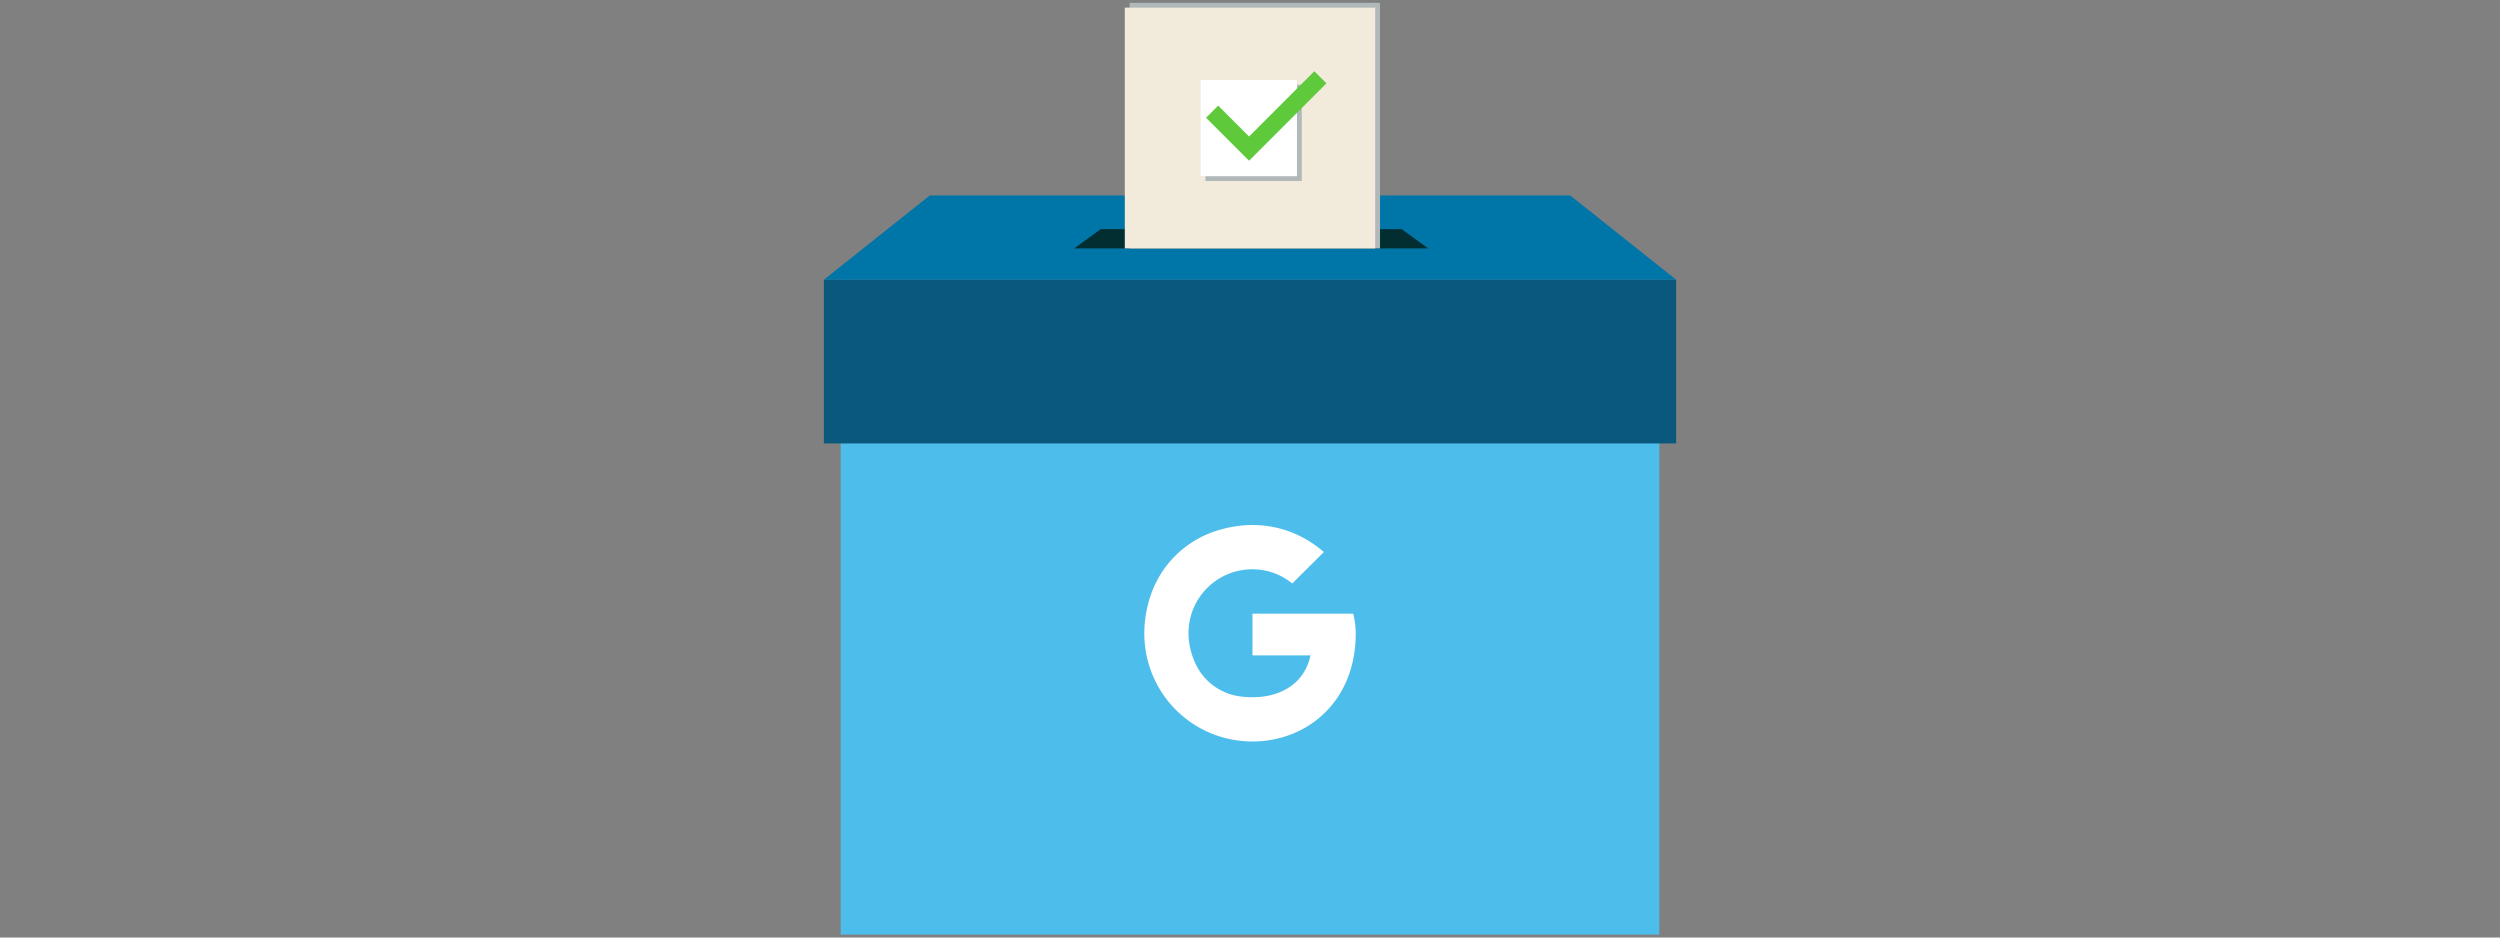 <?xml version="1.0" encoding="UTF-8"?>
<svg xmlns="http://www.w3.org/2000/svg" id="Layer_1" data-name="Layer 1" viewBox="0 0 880 330">
  <rect x="0" y="0" width="880" height="330" fill="#808080" stroke="none"/>
  <defs>
    <style>.cls-1{fill:#4dbdeb;}.cls-2{fill:#0a597c;}.cls-3{fill:#0075a8;}.cls-4{fill:#022d31;}.cls-5{fill:#b1b8b9;}.cls-6{fill:#f2ebdc;}.cls-7{fill:#fff;}.cls-8{fill:#5ec93a;}</style>
  </defs>
  <title>BGSEO</title>
  <rect class="cls-1" x="295.93" y="98.46" width="288.14" height="230.51"></rect>
  <rect class="cls-2" x="290" y="98.46" width="300" height="57.63"></rect>
  <polygon class="cls-3" points="590 98.46 290 98.46 327.29 68.8 552.71 68.8 590 98.46"></polygon>
  <polygon class="cls-4" points="502.71 87.44 378.14 87.44 387.46 80.66 493.39 80.66 502.71 87.44"></polygon>
  <rect class="cls-5" x="397.63" y="1" width="88.14" height="86.44"></rect>
  <rect class="cls-6" x="395.93" y="2.69" width="88.14" height="84.75"></rect>
  <rect class="cls-5" x="424.32" y="29.81" width="33.9" height="33.9"></rect>
  <rect class="cls-7" x="422.63" y="28.12" width="33.9" height="33.9"></rect>
  <polygon class="cls-8" points="462.64 25.08 439.67 48.05 428.8 37.18 424.53 41.45 439.67 56.58 466.91 29.34 462.64 25.08"></polygon>
  <path class="cls-7" d="M476.34,216H440.87v14.71h20.41c-2.14,10.5-11.92,16-24.45,14.46A20.21,20.21,0,0,1,421,234c-8.18-17,3.83-33.61,19.86-33.61a22,22,0,0,1,14,5L466,194.32c-9.62-8.38-23.09-12.19-37.93-7.44A35.93,35.93,0,0,0,404.89,210c-8.64,26.66,10.69,51,36,51,19,0,36.33-13.84,36.33-38.07A31.58,31.58,0,0,0,476.34,216Z"></path>
</svg>
